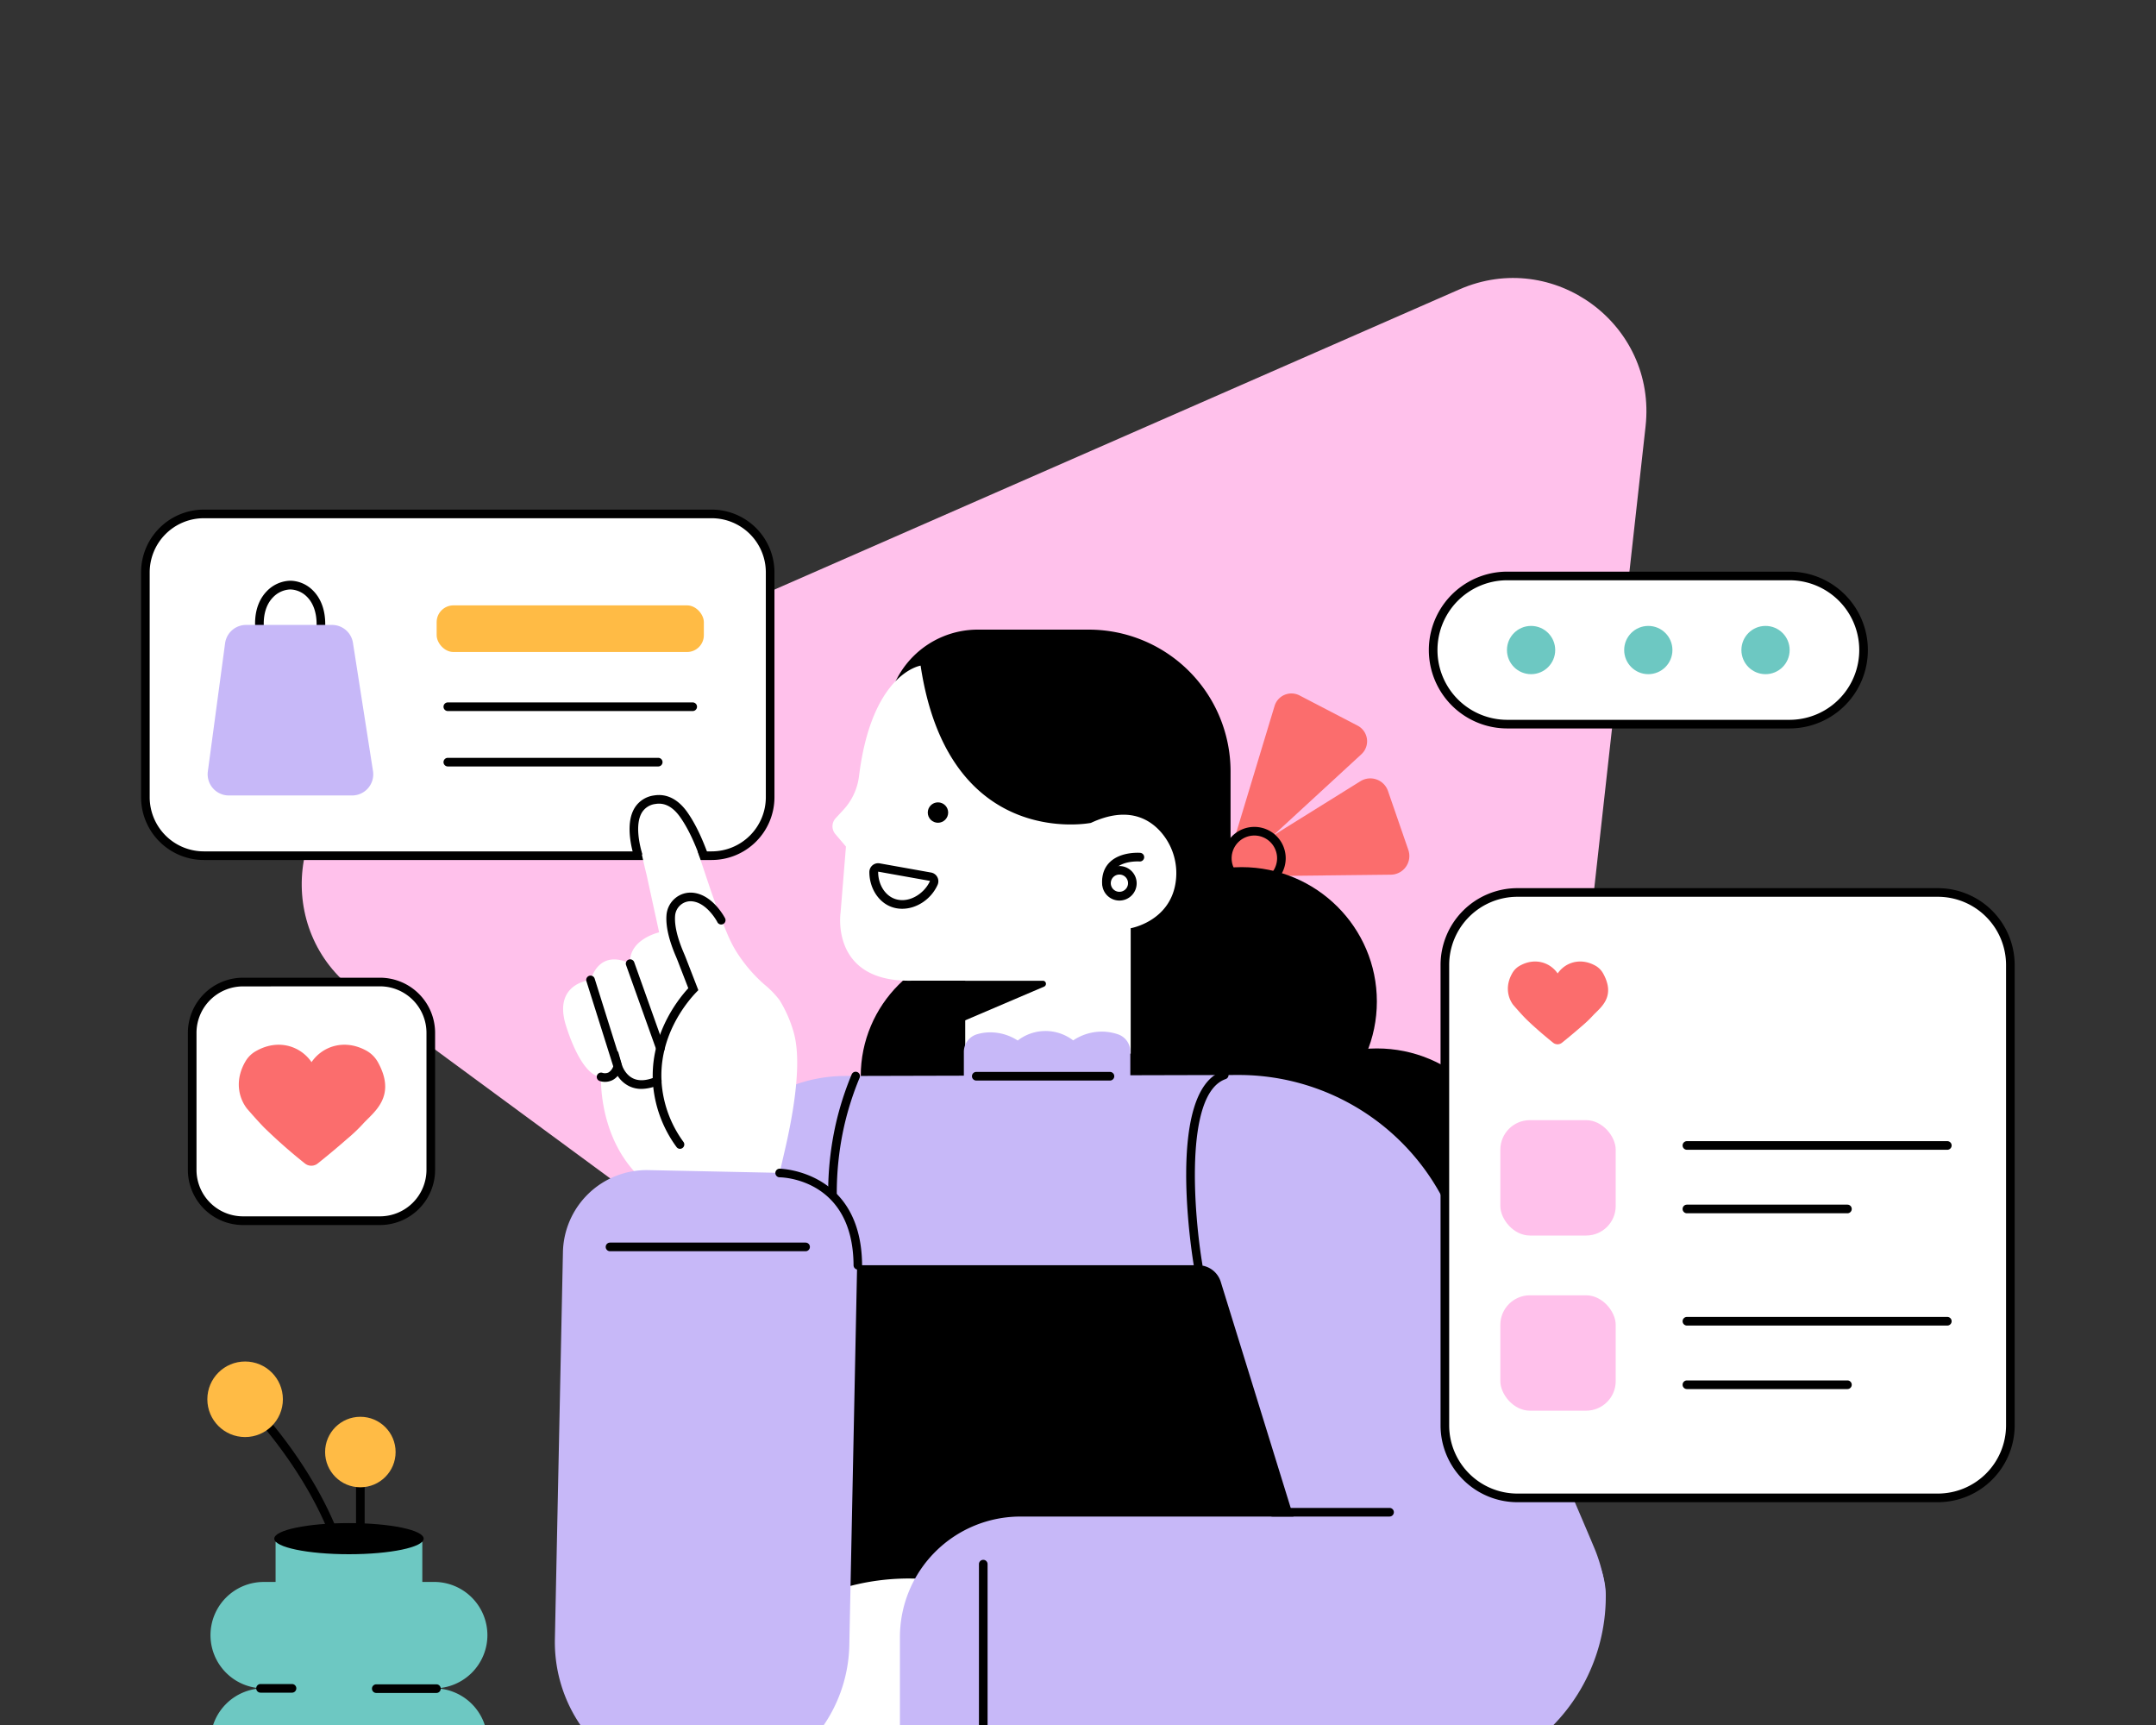 <svg id="Layer_1" data-name="Layer 1" xmlns="http://www.w3.org/2000/svg" viewBox="0 0 1000 800"><rect x="0" y="0" width="1000" height="800" fill="#333333" stroke="none"/><defs><style>.cls-1{fill:#ffc1eb;}.cls-2{fill:#fb6d6d;}.cls-3{fill:#fff;}.cls-4{fill:#c7b8f8;}.cls-5{fill:#ffbb45;}.cls-6{fill:#6dc8c2;}</style></defs><path class="cls-1" d="M676.91,134.21,177,353.27c-43.63,19.12-50.21,78.31-11.83,106.53L604.81,783.25c38.37,28.23,92.92,4.33,98.17-43l60.27-542.5C768.51,150.38,720.54,115.09,676.91,134.21Z"/><path d="M840.32,807.44H109.69a2,2,0,0,1,0-4H840.32a2,2,0,1,1,0,4Z"/><path class="cls-2" d="M566.23,409.83l24.94-82.42a8.17,8.17,0,0,1,11.6-4.88l26.92,14a8.17,8.17,0,0,1,1.76,13.26Z"/><path class="cls-2" d="M559.84,406.6,631,362.3a8.67,8.67,0,0,1,12.77,4.52l9.44,27.33a8.67,8.67,0,0,1-8.09,11.5Z"/><circle cx="459.22" cy="499.12" r="59.99"/><rect class="cls-3" x="67.43" y="238.34" width="289.78" height="158.5" rx="27.1"/><path d="M330.11,398.84H94.54a29.14,29.14,0,0,1-29.11-29.11V265.45a29.14,29.14,0,0,1,29.11-29.11H330.11a29.14,29.14,0,0,1,29.1,29.11V369.73A29.14,29.14,0,0,1,330.11,398.84ZM94.54,240.34a25.13,25.13,0,0,0-25.11,25.11V369.73a25.13,25.13,0,0,0,25.11,25.11H330.11a25.13,25.13,0,0,0,25.1-25.11V265.45a25.13,25.13,0,0,0-25.1-25.11Z"/><path d="M120.32,291.82a2,2,0,0,1-2-1.95c-.19-8.14,2.82-13,5.39-15.65a15.69,15.69,0,0,1,10.86-4.9h.11a15.11,15.11,0,0,1,10.54,4.6c2.62,2.63,5.73,7.53,5.63,15.92a2,2,0,0,1-2,2h0a2,2,0,0,1-2-2c.08-7-2.38-11-4.46-13.05a11.28,11.28,0,0,0-7.72-3.42h-.07a11.68,11.68,0,0,0-8,3.68c-2.91,3-4.39,7.42-4.26,12.77a2,2,0,0,1-1.95,2.05Z"/><path class="cls-4" d="M163.32,368.91H106.14a9.83,9.83,0,0,1-9.74-11.13l8-59.44a9.82,9.82,0,0,1,9.74-8.52H154a9.83,9.83,0,0,1,9.71,8.3L173,357.57A9.81,9.81,0,0,1,163.32,368.91Z"/><rect class="cls-5" x="202.53" y="280.75" width="123.93" height="21.63" rx="7.79"/><path d="M321.29,329.76H207.71a2,2,0,0,1,0-4H321.29a2,2,0,0,1,0,4Z"/><path d="M305.3,355.46H207.71a2,2,0,1,1,0-4H305.3a2,2,0,0,1,0,4Z"/><ellipse cx="638.62" cy="548.55" rx="62.72" ry="62.32"/><ellipse cx="575.9" cy="464.47" rx="62.72" ry="62.32"/><path d="M520.8,454.46H482.68A71.45,71.45,0,0,1,411.23,383V334.24A42.29,42.29,0,0,1,453.53,292H505a65.76,65.76,0,0,1,65.76,65.76v46.83A49.91,49.91,0,0,1,520.8,454.46Z"/><path class="cls-3" d="M427,308.7s-22.62,3.34-28.56,51.18a28.06,28.06,0,0,1-7.21,15.65l-3.64,3.94a5.52,5.52,0,0,0-.15,7.33l4.93,5.8-2.49,30.6s-5,32.61,33.39,31.6l24.42,0v33.83h76.75V430.48s17.49-3,20.67-20.22a29,29,0,0,0-6.66-24.39c-5.73-6.49-15.83-12-32.46-4.24C506,381.63,439.94,394.89,427,308.7Z"/><path d="M519.21,417.65a8,8,0,1,1,8-8A8,8,0,0,1,519.21,417.65Zm0-12.06a4,4,0,1,0,4,4A4,4,0,0,0,519.21,405.59Z"/><path d="M513.18,411.62a2,2,0,0,1-2-1.94c-.14-4.13,1.09-7.47,3.67-9.93,5.12-4.88,13.67-4.26,14-4.23a2,2,0,1,1-.31,4h0c-.07,0-7.16-.5-11,3.16-1.73,1.66-2.52,3.91-2.42,6.89a2,2,0,0,1-1.94,2.07Z"/><circle cx="435.05" cy="376.84" r="4.73"/><path d="M418.44,421.46a14.33,14.33,0,0,1-5.61-1.12c-5.75-2.43-9.61-8.84-9.6-15.94a4.08,4.08,0,0,1,4.8-4h0l23.85,4.26a4.1,4.1,0,0,1,3,5.7C431.82,417.16,425.05,421.46,418.44,421.46Zm-11.13-17.17,0,0a.12.12,0,0,0,0,.09c0,5.52,2.87,10.44,7.16,12.26,6.58,2.78,14.16-2,16.85-8l-.06-.12-23.86-4.26Z"/><path d="M447.06,454.84h36.67a1.42,1.42,0,0,1,.56,2.72l-37.23,15.9Z"/><path class="cls-4" d="M447.06,487.85a8.5,8.5,0,0,1,6-8.16,21.76,21.76,0,0,1,4.09-.82,23.31,23.31,0,0,1,14.89,3.69,21.06,21.06,0,0,1,25.72-.06,24,24,0,0,1,12.56-4.06,23.57,23.57,0,0,1,8.28,1.26,8.46,8.46,0,0,1,5.67,8v17.5H447.06Z"/><path class="cls-4" d="M744.77,740.3l-441.25-.37,19.56-179.07A69.4,69.4,0,0,1,391.9,499l182.41-.46a106.81,106.81,0,0,1,99.19,66.55c37,85.08,63.77,147.2,66.69,154.57a76.47,76.47,0,0,1,3.33,11.11A65.64,65.64,0,0,1,744.77,740.3Z"/><path d="M611.27,740.07H385.09V586.78H555.78a10.92,10.92,0,0,1,10.43,7.69Z"/><path d="M555.75,588.78a2,2,0,0,1-2-1.66c-.56-3.31-13.43-81.11,13.42-90.46a2,2,0,1,1,1.32,3.78c-19.67,6.84-14.46,64.41-10.79,86a2,2,0,0,1-1.64,2.31A1.94,1.94,0,0,1,555.75,588.78Z"/><path d="M390.09,588.78a2,2,0,0,1-1.95-1.54,145.83,145.83,0,0,1-.41-66.28,141.72,141.72,0,0,1,7.32-22.74,2,2,0,0,1,3.69,1.54,138.06,138.06,0,0,0-7.11,22.1,141.74,141.74,0,0,0,.41,64.47,2,2,0,0,1-1.5,2.4A1.73,1.73,0,0,1,390.09,588.78Z"/><path class="cls-3" d="M361.5,463.72a43.68,43.68,0,0,0-7.11-7.26l-.11-.1a69.75,69.75,0,0,1-12.76-15.06c-3.12-5-5-10.12-8.06-18-1.53-3.92-2.61-7-3.21-8.72-7.13-20.48-11.81-38.84-19.05-41.48a13.78,13.78,0,0,0-3.37-.69,11.49,11.49,0,0,0-8.52,2.69,10.41,10.41,0,0,0-2,2.29c-2.8,4.45-1.41,10.9,1.46,23.61.46,2,.87,3.65,1.14,4.75l5.81,26.64s-14.28,3.23-13.48,14.55c0,0-13.2-7.82-18.32,7.54,0,0-16.7,1.35-11.85,19.67,0,0,6.73,24.52,16.7,25.33,0,0-1.88,38.26,29.91,55l52-6.54,3.42-14.82c9-39,4.94-51.65,3.43-56.33A58,58,0,0,0,361.5,463.72Z"/><path d="M315.42,532.79a2,2,0,0,1-1.62-.82A57.07,57.07,0,0,1,303,504.15c-2.27-23,10.87-40,16.25-45.85l-4.17-10.76c-.41-1.09-.94-2.48-1.53-3.86-3.31-7.69-4.8-14.15-4.42-19.21a11.34,11.34,0,0,1,4.07-7.93,11.09,11.09,0,0,1,8.38-2.5c9.06,1,14.48,11.36,14.71,11.79a2,2,0,1,1-3.56,1.84h0c0-.09-4.67-8.89-11.59-9.65a7.13,7.13,0,0,0-5.39,1.6,7.34,7.34,0,0,0-2.63,5.15c-.33,4.41,1.05,10.24,4.1,17.33.63,1.45,1.18,2.91,1.6,4l5.08,13.1-.89.92c-4.33,4.49-18.27,20.9-16,43.62a53.08,53.08,0,0,0,10,25.85,2,2,0,0,1-.43,2.79A2,2,0,0,1,315.42,532.79Z"/><path class="cls-3" d="M428.7,730.3a110.34,110.34,0,0,0-40.09,4.76c-48.21,15.19-69.6,59.71-74.14,69.79l114.23.59Z"/><path d="M430.7,807.45l-119.32-.62,1.26-2.8c7.46-16.52,29.72-56.49,75.37-70.88a112.31,112.31,0,0,1,40.81-4.85l1.88.12Zm-113.1-4.58,109.1.56V732.19A107.78,107.78,0,0,0,389.21,737C347.5,750.11,325.93,785.5,317.6,802.87Z"/><path d="M297.53,505a12.91,12.91,0,0,1-5.65-1.24,13.47,13.47,0,0,1-5.39-4.79,7.63,7.63,0,0,1-2.51,2,7.87,7.87,0,0,1-5.87.35,2,2,0,0,1,1.37-3.76,3.92,3.92,0,0,0,2.76-.19,5.41,5.41,0,0,0,2.37-3.45l2-6.51,1.87,6.54s1.33,4.37,5.19,6.19c2.74,1.3,6.22,1.07,10.34-.67a2,2,0,1,1,1.56,3.68A20.78,20.78,0,0,1,297.53,505Z"/><path d="M286.52,496.52a2,2,0,0,1-1.9-1.4L272,455.06a2,2,0,0,1,3.82-1.2l12.57,40.06a2,2,0,0,1-1.31,2.51A2,2,0,0,1,286.52,496.52Z"/><path d="M306.32,488.23a2,2,0,0,1-1.88-1.33l-14.05-39.31a2,2,0,1,1,3.77-1.35l14,39.32a2,2,0,0,1-1.89,2.67Z"/><rect class="cls-3" x="664.74" y="267.11" width="199.57" height="68.71" rx="34.36"/><path d="M830,337.83H699.09a36.36,36.36,0,0,1,0-72.72H830a36.36,36.36,0,0,1,0,72.72ZM699.09,269.11a32.36,32.36,0,0,0,0,64.72H830a32.36,32.36,0,0,0,0-64.72Z"/><circle class="cls-6" cx="710.15" cy="301.47" r="11.19"/><circle class="cls-6" cx="764.52" cy="301.47" r="11.19"/><circle class="cls-6" cx="818.89" cy="301.47" r="11.19"/><rect class="cls-3" x="89.14" y="455.46" width="110.67" height="110.67" rx="23.56"/><path d="M176.24,568.13H112.7a25.6,25.6,0,0,1-25.56-25.57V479a25.6,25.6,0,0,1,25.56-25.57h63.54A25.6,25.6,0,0,1,201.81,479v63.53A25.6,25.6,0,0,1,176.24,568.13ZM112.7,457.46A21.58,21.58,0,0,0,91.14,479v63.53a21.59,21.59,0,0,0,21.56,21.57h63.54a21.6,21.6,0,0,0,21.57-21.57V479a21.59,21.59,0,0,0-21.57-21.57Z"/><path class="cls-2" d="M175.34,492.71a13.74,13.74,0,0,0-5.27-5.37c-10.21-5.71-20.52-2.17-25.57,5.25-5.12-7.51-15.63-11.06-26-5a12.85,12.85,0,0,0-4.57,4.52c-4.69,7.88-3.77,15.79.17,21.42a3.25,3.25,0,0,0,.23.29l0,.05c.08.11,5.1,5.93,8.24,9.11a249.15,249.15,0,0,0,18.83,16.58,4.75,4.75,0,0,0,6,0c5.65-4.51,10.24-8.42,13.65-11.41a76.87,76.87,0,0,0,7.36-7C173.31,515.74,184.1,508.65,175.34,492.71Z"/><rect class="cls-3" x="670.16" y="413.9" width="262.29" height="280.77" rx="33.62"/><path d="M898.83,696.67H703.78a35.66,35.66,0,0,1-35.62-35.62V447.52a35.66,35.66,0,0,1,35.62-35.62H898.83a35.66,35.66,0,0,1,35.62,35.62V661.05A35.66,35.66,0,0,1,898.83,696.67ZM703.78,415.9a31.66,31.66,0,0,0-31.62,31.62V661.05a31.66,31.66,0,0,0,31.62,31.62H898.83a31.66,31.66,0,0,0,31.62-31.62V447.52a31.65,31.65,0,0,0-31.62-31.62Z"/><rect class="cls-1" x="695.89" y="519.49" width="53.51" height="53.51" rx="13.71"/><rect class="cls-1" x="695.89" y="600.72" width="53.51" height="53.51" rx="13.71"/><path d="M903.21,533.23H782.43a2,2,0,1,1,0-4H903.21a2,2,0,0,1,0,4Z"/><path d="M856.88,562.68H782.43a2,2,0,0,1,0-4h74.45a2,2,0,0,1,0,4Z"/><path d="M903.21,614.75H782.43a2,2,0,1,1,0-4H903.21a2,2,0,0,1,0,4Z"/><path d="M856.88,644.2H782.43a2,2,0,0,1,0-4h74.45a2,2,0,0,1,0,4Z"/><path class="cls-2" d="M743.61,451.53a9.3,9.3,0,0,0-3.61-3.67c-7-3.92-14.06-1.49-17.52,3.6-3.51-5.15-10.71-7.58-17.8-3.45a8.85,8.85,0,0,0-3.12,3.11c-3.22,5.39-2.59,10.81.11,14.67a1.56,1.56,0,0,0,.16.2l0,0c.06.08,3.5,4.07,5.65,6.25,1.84,1.85,6.38,6.09,12.9,11.35a3.26,3.26,0,0,0,4.09,0c3.87-3.1,7-5.78,9.35-7.82a54.35,54.35,0,0,0,5-4.78C742.22,467.32,749.62,462.46,743.61,451.53Z"/><path class="cls-4" d="M659.18,825.89H442.58a25.16,25.16,0,0,1-25.17-25.16V759.2a55.88,55.88,0,0,1,55.87-55.87H707.8a37,37,0,0,1,37,37h0A85.59,85.59,0,0,1,659.18,825.89Z"/><path class="cls-4" d="M324.23,829.86h0a68.29,68.29,0,0,1-66.86-69.7l3.73-179.45a38.88,38.88,0,0,1,39.67-38.05l58.85,1.23a38.85,38.85,0,0,1,38,39.66L393.93,763A68.29,68.29,0,0,1,324.23,829.86Z"/><path d="M644.5,703.32H590.2a2,2,0,0,1,0-4h54.3a2,2,0,0,1,0,4Z"/><path d="M581.8,412.57A14.54,14.54,0,1,1,596.34,398,14.55,14.55,0,0,1,581.8,412.57Zm0-25.08A10.54,10.54,0,1,0,592.34,398,10.55,10.55,0,0,0,581.8,387.49Z"/><path d="M397.9,588.78a2,2,0,0,1-2-2C395.64,546.87,363,546,361.63,546a2,2,0,0,1,0-4c.38,0,37.94.87,38.23,44.79a2,2,0,0,1-2,2Z"/><path d="M514.82,501.12h-62a2,2,0,0,1,0-4h62a2,2,0,0,1,0,4Z"/><path d="M456.06,818.12a2,2,0,0,1-2-2V725.4a2,2,0,0,1,4,0v90.72A2,2,0,0,1,456.06,818.12Z"/><path d="M373.65,580.28H282.94a2,2,0,0,1,0-4h90.71a2,2,0,0,1,0,4Z"/><path d="M155.82,715.89a2,2,0,0,1-1.88-1.31c-11.6-31.64-35.58-57.33-35.82-57.58a2,2,0,1,1,2.91-2.75c.24.26,24.78,26.52,36.67,59a2,2,0,0,1-1.19,2.56A1.87,1.87,0,0,1,155.82,715.89Z"/><path d="M167.14,719.15a2,2,0,0,1-2-2V689.76a2,2,0,0,1,4,0v27.39A2,2,0,0,1,167.14,719.15Z"/><path class="cls-6" d="M226.07,758.34h0a24.7,24.7,0,0,0-24.69-24.69h-5.5V715H127.82v18.66h-5.5a24.69,24.69,0,0,0-24.69,24.69h0A24.68,24.68,0,0,0,122.32,783a24.68,24.68,0,0,0-24.69,24.68h0a24.68,24.68,0,0,0,24.69,24.69h79.06a24.69,24.69,0,0,0,24.69-24.69h0A24.69,24.69,0,0,0,201.38,783,24.69,24.69,0,0,0,226.07,758.34Z"/><path d="M202.42,785.14H174.53a2,2,0,1,1,0-4h27.89a2,2,0,0,1,0,4Z"/><path d="M135.44,785h-14.6a2,2,0,0,1,0-4h14.6a2,2,0,1,1,0,4Z"/><ellipse cx="161.86" cy="713.58" rx="34.65" ry="7.22"/><circle class="cls-5" cx="167.14" cy="673.41" r="16.35"/><circle class="cls-5" cx="113.69" cy="648.94" r="17.52"/><path d="M324.61,397.54c-2-5.46-4.89-12.47-8.95-18.33-3.44-5-7.37-7.1-11.69-6.35a8.54,8.54,0,0,0-6.17,3.86c-3.41,5.47-1.14,15.12,0,19l.15.5-3.81,1.21-.18-.59c-1.59-5.48-3.66-15.65.45-22.24a12.46,12.46,0,0,1,8.88-5.69c5.91-1,11.33,1.74,15.67,8s7.29,13.54,9.41,19.21Z"/></svg>
